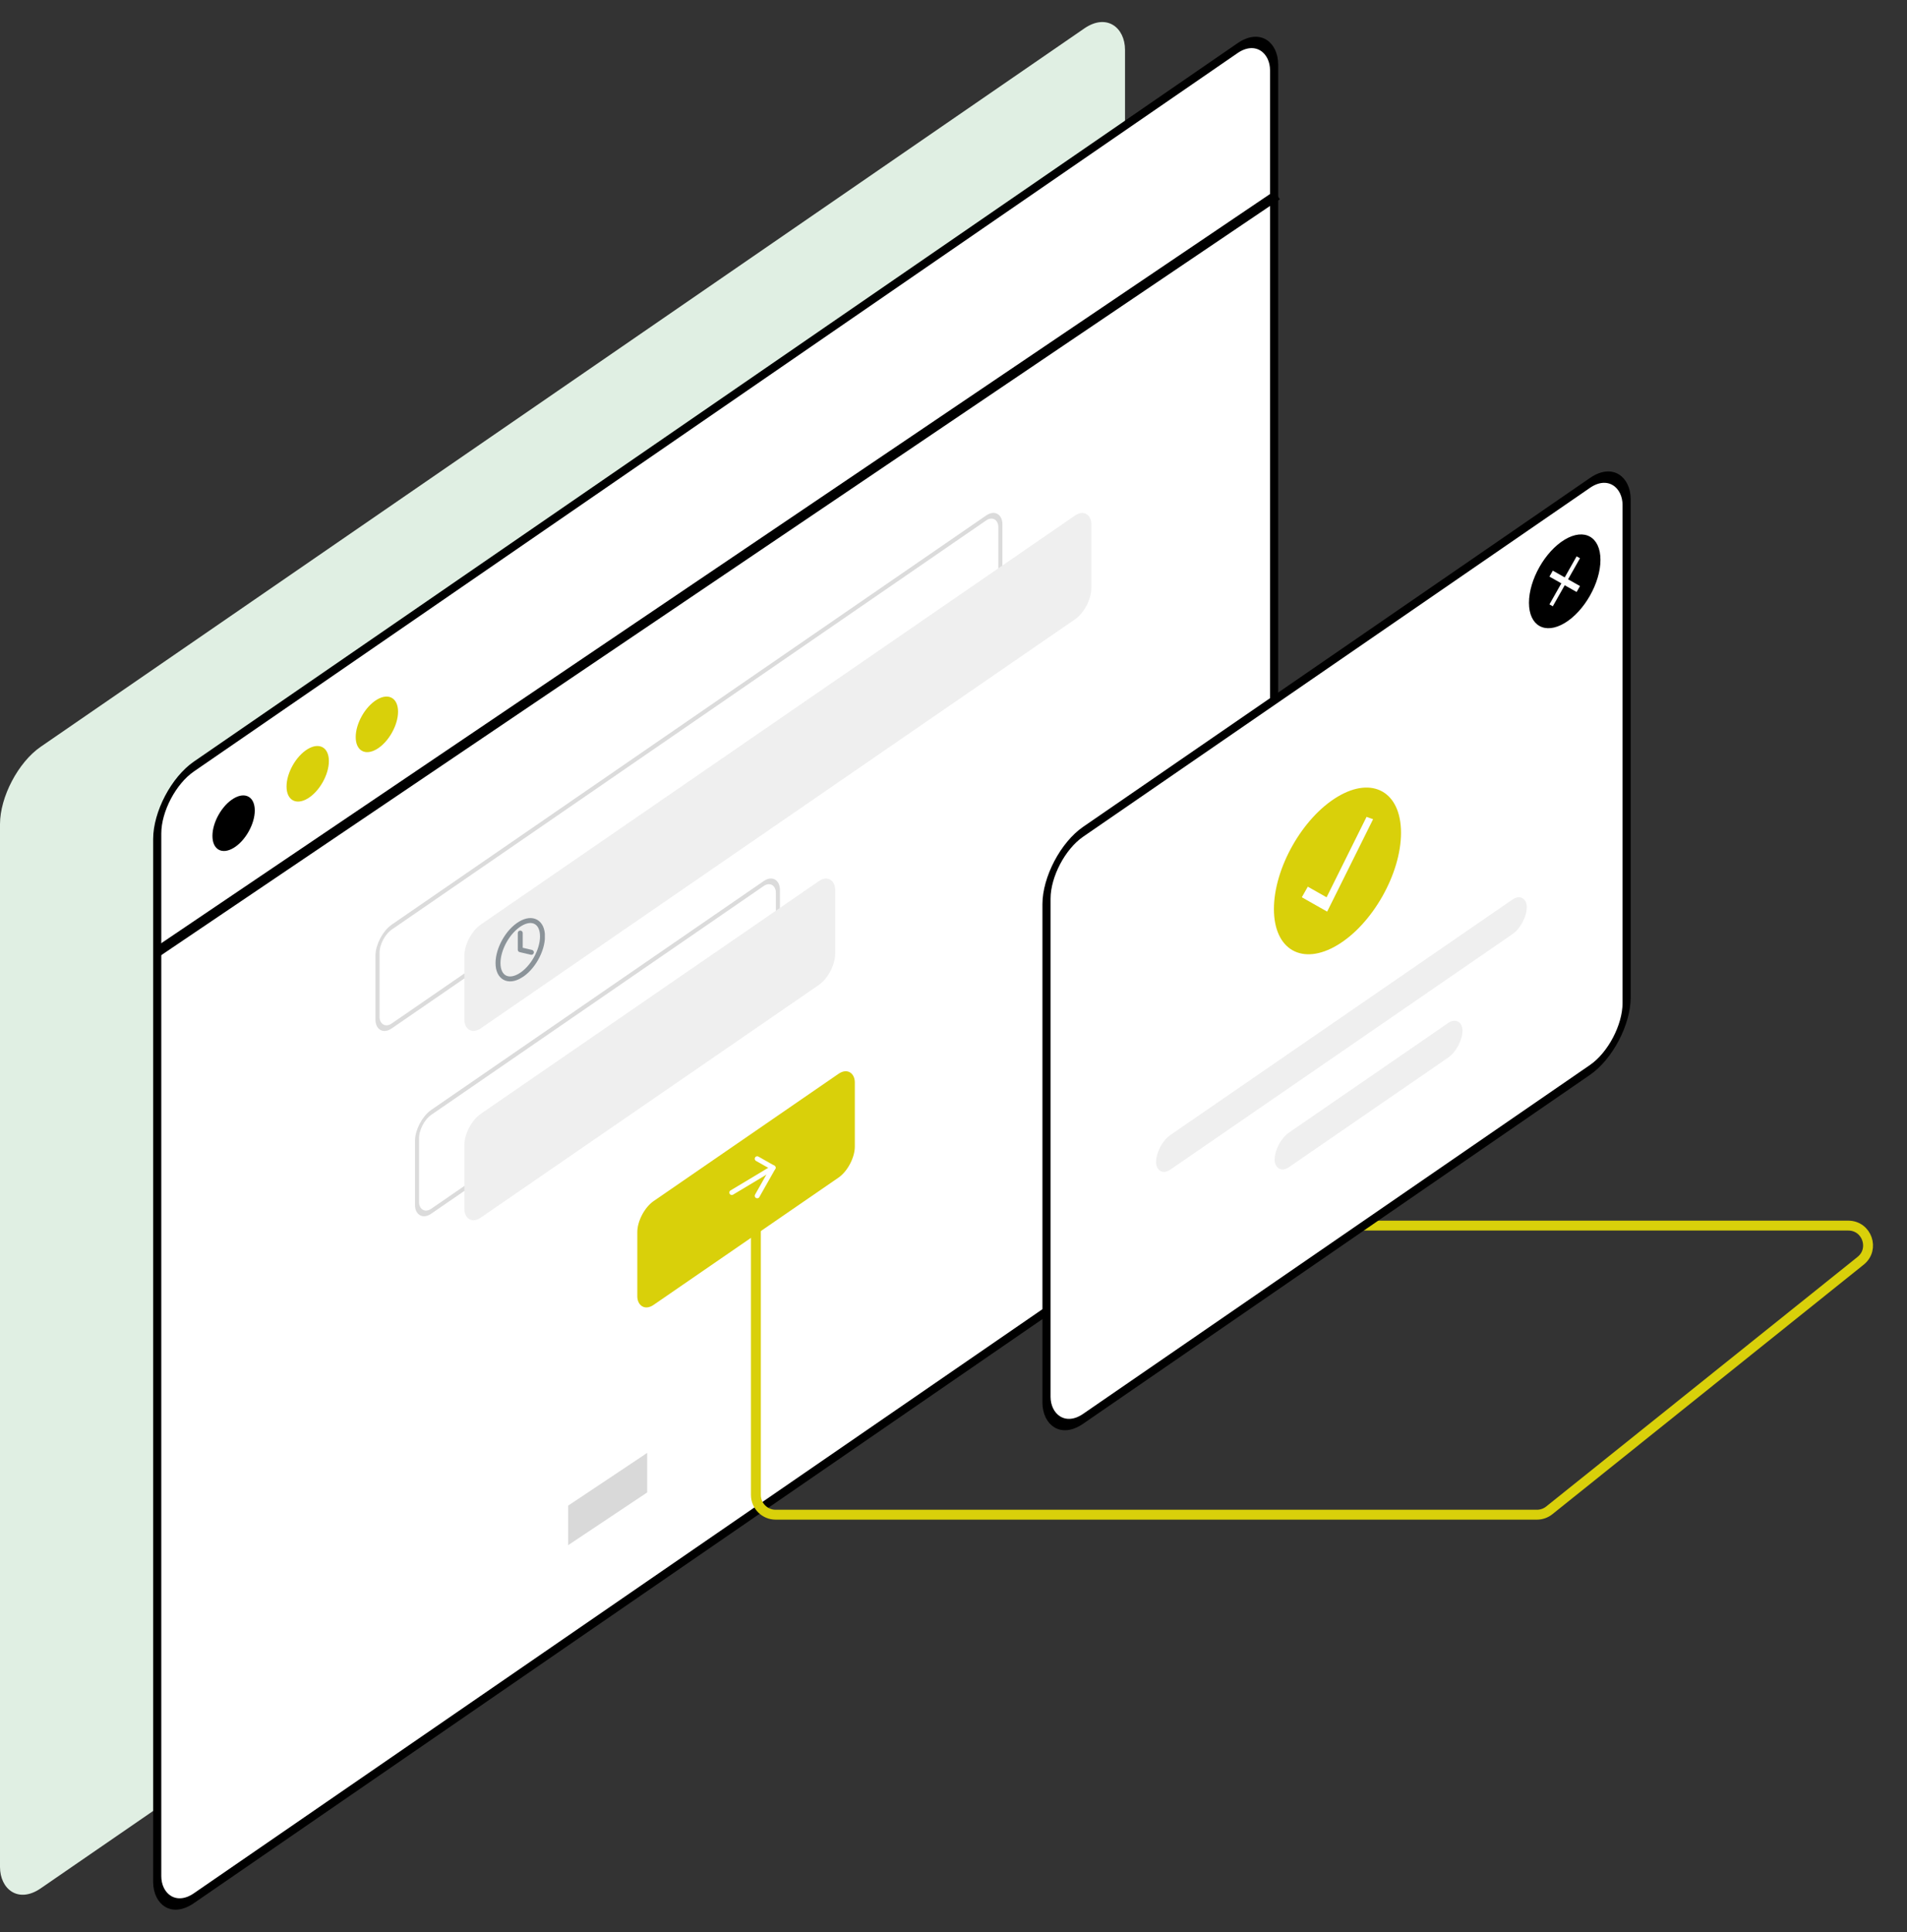 <svg width="386" height="391" viewBox="0 0 386 391" fill="none" xmlns="http://www.w3.org/2000/svg">
<rect x="0" y="0" width="386" height="391" fill="#333333" stroke="none"/>
<rect width="276.357" height="231" rx="10" transform="matrix(0.824 -0.567 0 1 0 156.779)" fill="#E0EFE3"/>
<rect x="0.824" y="0.433" width="274.357" height="229" rx="9" transform="matrix(0.824 -0.567 0 1 31.145 160.246)" fill="white" stroke="black" stroke-width="2"/>
<rect x="0.412" y="0.216" width="153" height="20" rx="3.5" transform="matrix(0.824 -0.567 0 1 76.073 189.599)" stroke="#DBDBDB"/>
<rect x="0.412" y="0.216" width="88.641" height="20" rx="3.5" transform="matrix(0.824 -0.567 0 1 84.073 227.088)" stroke="#DBDBDB"/>
<rect width="154" height="21" rx="4" transform="matrix(0.824 -0.567 0 1 94 189.365)" fill="#EFEFEF"/>
<rect width="91.074" height="21" rx="4" transform="matrix(0.824 -0.567 0 1 94 227.667)" fill="#EFEFEF"/>
<rect width="53.43" height="21" rx="4" transform="matrix(0.824 -0.567 0 1 129 245.311)" fill="#D9D00A"/>
<path d="M276 248H374.112C377.892 248 379.563 252.758 376.613 255.121L313.596 305.621C312.887 306.19 312.004 306.5 311.095 306.5H157C154.791 306.5 153 304.709 153 302.5V248" stroke="#D9D00A" stroke-width="2"/>
<rect x="0.824" y="0.433" width="142.504" height="118.787" rx="9" transform="matrix(0.824 -0.567 0 1 211.145 173.445)" fill="white" stroke="black" stroke-width="2"/>
<path d="M258.5 39.5L32 192.5" stroke="black" stroke-width="2"/>
<circle cx="5" cy="5" r="5" transform="matrix(0.857 -0.514 0 1 43 164.145)" fill="black"/>
<circle cx="5" cy="5" r="5" transform="matrix(0.857 -0.514 0 1 58 154.145)" fill="#D9D00A"/>
<circle cx="5" cy="5" r="5" transform="matrix(0.857 -0.514 0 1 72 144.145)" fill="#D9D00A"/>
<rect width="19.23" height="8" transform="matrix(0.832 -0.555 0 1 115 304.667)" fill="#D9D9D9"/>
<g clip-path="url(#clip0_331_935)">
<path d="M316.717 109.193C312.728 111.587 309.482 117.319 309.482 121.972C309.482 126.624 312.728 128.462 316.717 126.068C320.707 123.674 323.952 117.942 323.952 113.29C323.952 108.637 320.707 106.799 316.717 109.193ZM319.811 118.587L319.129 119.791L316.717 118.426L314.306 122.686L313.624 122.299L316.035 118.04L313.624 116.674L314.306 115.47L316.717 116.835L319.129 112.576L319.811 112.962L317.399 117.221L319.811 118.587Z" fill="black"/>
</g>
<g clip-path="url(#clip1_331_935)">
<path d="M270.72 161.232C263.628 165.487 257.858 175.678 257.858 183.949C257.858 192.22 263.628 195.487 270.72 191.232C277.812 186.977 283.582 176.786 283.582 168.515C283.582 160.244 277.812 156.977 270.72 161.232ZM268.636 184.467L263.505 181.561L264.717 179.419L268.516 181.569L276.608 165.291L277.931 165.771L268.637 184.466L268.636 184.467Z" fill="#D9D00A"/>
</g>
<g clip-path="url(#clip2_331_935)">
<path d="M105.306 197.428C107.792 195.936 109.808 192.376 109.808 189.477C109.808 186.577 107.792 185.436 105.306 186.928C102.819 188.42 100.804 191.979 100.804 194.879C100.804 197.778 102.819 198.92 105.306 197.428Z" stroke="#8B9399" stroke-linecap="round" stroke-linejoin="round"/>
<path d="M105.306 188.803V192.178L107.557 192.702" stroke="#8B9399" stroke-linecap="round" stroke-linejoin="round"/>
</g>
<g clip-path="url(#clip3_331_935)">
<path d="M148.125 241.311L156.486 236.295L156.164 236.488" stroke="white" stroke-linecap="round" stroke-linejoin="round"/>
<path d="M153.27 234.474L156.486 236.295L153.27 241.974" stroke="white" stroke-linecap="round" stroke-linejoin="round"/>
</g>
<rect width="91.074" height="6.995" rx="3.498" transform="matrix(0.824 -0.567 0 1 234 231.667)" fill="#EFEFEF"/>
<rect width="46.144" height="6.995" rx="3.498" transform="matrix(0.824 -0.567 0 1 258 231.178)" fill="#EFEFEF"/>
<defs>
<clipPath id="clip0_331_935">
<rect width="18" height="18" fill="white" transform="matrix(0.857 -0.514 0 1 309 113.261)"/>
</clipPath>
<clipPath id="clip1_331_935">
<rect width="32" height="32" fill="white" transform="matrix(0.857 -0.514 0 1 257 168.464)"/>
</clipPath>
<clipPath id="clip2_331_935">
<rect width="12" height="12" fill="white" transform="matrix(0.857 -0.514 0 1 100 189.174)"/>
</clipPath>
<clipPath id="clip3_331_935">
<rect width="12" height="12" fill="white" transform="matrix(0.857 -0.514 0 -1 147 248.174)"/>
</clipPath>
</defs>
</svg>
